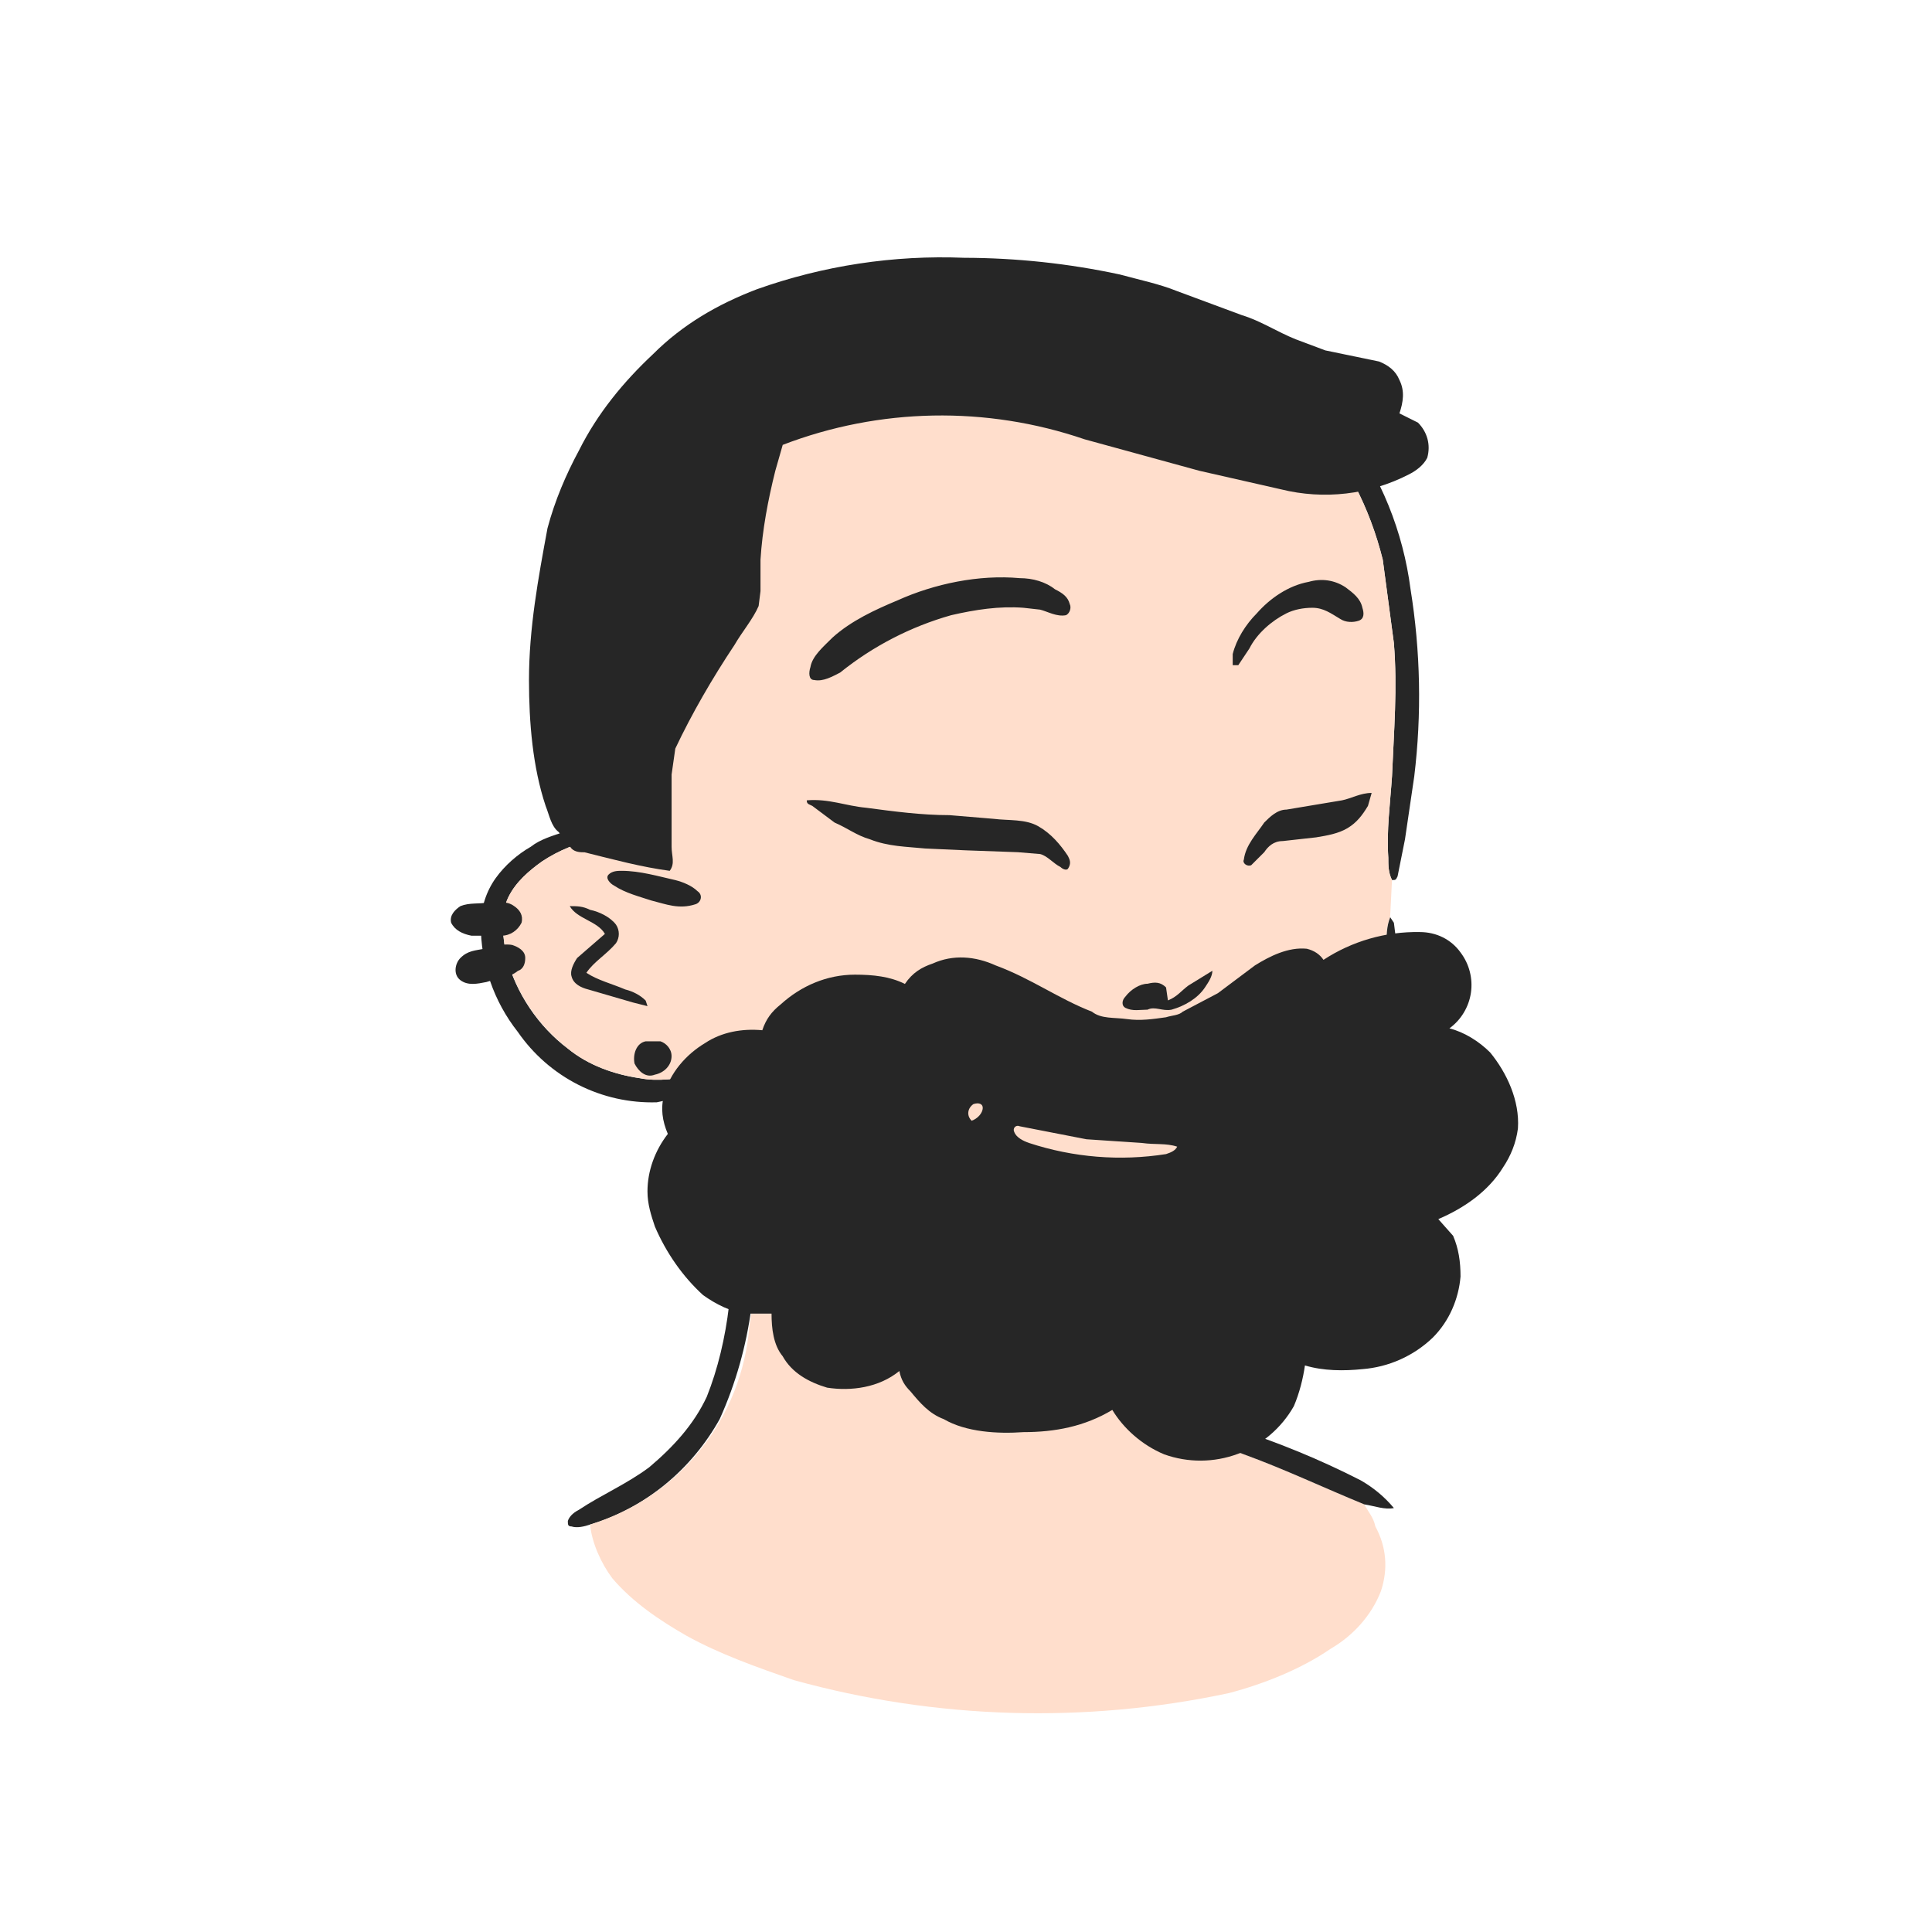 <svg width="60" height="60" viewBox="0 0 60 60" fill="none" xmlns="http://www.w3.org/2000/svg">
<mask id="mask0_57_6985" style="mask-type:luminance" maskUnits="userSpaceOnUse" x="1" y="1" width="58" height="58">
<path d="M58.238 1.875H1.871V58.242H58.238V1.875Z" fill="white"/>
</mask>
<g mask="url(#mask0_57_6985)">
<path d="M31.209 8.753C32.82 8.811 34.43 9.098 36.041 9.616C38.292 10.251 40.298 11.555 41.792 13.354C42.885 14.792 43.576 16.518 43.806 18.301C44.116 20.222 44.155 22.178 43.921 24.11L43.633 26.066L43.403 27.216C43.346 27.331 43.346 27.331 43.23 27.331C43.115 27.101 43.115 26.871 43.115 26.641C43.058 25.778 43.173 24.973 43.23 24.11C43.288 22.73 43.403 21.349 43.288 19.969L42.943 17.381C42.54 15.77 41.792 14.275 40.642 13.067C39.607 12.032 38.342 11.169 37.019 10.594C35.753 10.076 34.488 9.731 33.165 9.501C32.13 9.328 31.094 9.271 30.059 9.271C27.507 9.229 24.982 9.801 22.697 10.939C21.949 11.456 21.259 12.089 20.684 12.779C18.914 15.102 17.819 17.869 17.52 20.774C17.463 22.155 17.52 23.477 17.98 24.8L18.383 25.663L19.073 25.721L19.131 25.893C18.958 26.008 18.728 26.008 18.498 26.066C17.923 26.181 17.348 26.411 16.83 26.756C16.427 27.044 16.025 27.389 15.795 27.849C15.507 28.424 15.622 29.114 15.737 29.747C16.025 30.84 16.715 31.875 17.635 32.565C18.268 33.083 19.073 33.37 19.878 33.486C20.454 33.6 21.029 33.486 21.604 33.428C21.892 33.658 22.064 34.118 22.237 34.406L23.272 35.959C24.208 37.289 25.535 38.294 27.068 38.835C28.334 39.352 29.656 39.64 30.979 39.927L33.337 40.388L34.315 40.675V40.905H33.625C32.332 40.833 31.045 40.679 29.771 40.445C28.061 40.105 26.425 39.462 24.94 38.547C24.307 38.144 23.732 37.627 23.272 36.994C23.67 39.391 23.35 41.853 22.352 44.069C21.489 45.622 20.051 46.83 18.326 47.347C18.153 47.405 17.923 47.462 17.75 47.405C17.635 47.405 17.635 47.347 17.635 47.232C17.693 47.06 17.865 46.945 17.98 46.887C18.671 46.427 19.476 46.082 20.166 45.564C20.914 44.931 21.546 44.241 21.949 43.379C22.294 42.516 22.524 41.538 22.639 40.56C22.754 39.812 22.812 39.065 22.754 38.259L22.524 36.074L21.489 34.003L20.396 34.233C19.552 34.258 18.715 34.071 17.961 33.689C17.208 33.307 16.562 32.743 16.082 32.048C15.332 31.098 14.927 29.922 14.932 28.712C14.932 28.194 15.104 27.676 15.392 27.274C15.68 26.871 16.082 26.526 16.485 26.296C16.773 26.066 17.175 25.951 17.52 25.836L17.003 24.455C16.715 23.19 16.715 21.867 16.887 20.602C17.264 17.461 18.52 14.49 20.511 12.032C21.029 11.456 21.546 10.939 22.179 10.536C22.582 10.306 22.984 10.248 23.329 10.018C25.803 8.926 28.506 8.581 31.209 8.753Z" fill="#262626"/>
<path d="M30.058 9.269C32.448 9.18 34.827 9.632 37.018 10.592C38.341 11.167 39.606 12.03 40.642 13.065C41.792 14.273 42.54 15.769 42.942 17.379L43.287 19.967C43.402 21.348 43.287 22.728 43.23 24.109C43.172 24.971 43.057 25.777 43.115 26.639C43.115 26.869 43.115 27.099 43.23 27.33L43.172 28.48C43.057 28.767 43.057 29.055 43.057 29.4C42.942 30.781 42.942 32.219 42.712 33.657C42.655 34.347 42.54 35.094 42.252 35.727C42.079 36.245 41.792 36.705 41.389 37.108C40.699 37.855 39.836 38.488 38.916 39.006C37.823 39.638 36.673 39.926 35.58 40.386C35.292 40.501 35.005 40.616 34.832 40.846C35.292 40.904 35.695 40.846 36.155 40.731C35.868 41.421 35.81 42.111 35.81 42.802C35.81 43.089 35.752 43.434 35.868 43.722C36.04 44.01 36.328 44.24 36.615 44.412L38.628 45.16C39.894 45.62 41.102 46.195 42.367 46.713C42.482 46.943 42.655 47.115 42.712 47.403C43.057 48.036 43.115 48.726 42.885 49.416C42.597 50.164 42.022 50.797 41.332 51.199C40.411 51.832 39.261 52.292 38.168 52.58C33.696 53.535 29.059 53.397 24.652 52.177C23.501 51.774 22.351 51.372 21.316 50.797C20.51 50.337 19.648 49.761 19.015 49.014C18.67 48.553 18.382 47.921 18.325 47.346C19.672 46.934 20.864 46.128 21.746 45.03C22.628 43.933 23.16 42.595 23.271 41.191C23.501 39.811 23.501 38.373 23.271 36.992C23.731 37.625 24.307 38.143 24.939 38.545L26.492 39.351C28.747 40.324 31.169 40.851 33.624 40.904H34.315V40.674L33.337 40.386L30.979 39.926C29.656 39.638 28.333 39.351 27.067 38.833C26.32 38.488 25.514 38.085 24.824 37.625C24.249 37.108 23.731 36.59 23.271 35.957L22.236 34.404C22.063 34.117 21.891 33.657 21.603 33.426C21.028 33.484 20.453 33.599 19.878 33.484C19.073 33.369 18.267 33.081 17.635 32.564C16.715 31.853 16.05 30.864 15.736 29.745C15.621 29.113 15.506 28.422 15.794 27.847C16.024 27.387 16.427 27.042 16.829 26.754C17.347 26.409 17.922 26.179 18.497 26.064C18.727 26.007 18.957 26.007 19.13 25.892L19.073 25.719L18.382 25.662L17.98 24.799C17.52 23.476 17.462 22.153 17.577 20.773C17.859 17.873 18.934 15.107 20.683 12.778C21.258 12.088 21.948 11.455 22.696 10.937C24.976 9.78 27.501 9.188 30.058 9.212V9.269Z" fill="#FFDECC"/>
<path d="M17.694 28.141C17.924 28.141 18.096 28.141 18.326 28.256C18.614 28.313 18.959 28.486 19.131 28.716C19.247 28.888 19.247 29.118 19.131 29.291C18.844 29.636 18.441 29.866 18.211 30.211C18.556 30.441 19.017 30.556 19.419 30.729C19.649 30.786 19.879 30.901 20.052 31.074L20.109 31.247L19.649 31.131L18.269 30.729C18.039 30.671 17.809 30.556 17.751 30.326C17.694 30.154 17.809 29.924 17.924 29.751L18.786 29.003C18.556 28.601 17.924 28.543 17.694 28.141ZM43.174 28.486L43.289 28.658L43.404 29.579C43.523 31.285 43.485 32.998 43.289 34.698C43.174 35.33 43.001 36.02 42.714 36.596C41.188 38.592 39.044 40.028 36.617 40.679C36.559 41.485 36.444 42.462 36.502 43.383L36.789 43.67C37.249 44.015 37.825 44.188 38.342 44.361C39.688 44.79 40.996 45.329 42.254 45.971C42.656 46.201 43.001 46.489 43.289 46.834C43.001 46.891 42.714 46.776 42.368 46.719C41.103 46.201 39.895 45.626 38.63 45.166L36.617 44.418C36.329 44.245 36.042 44.015 35.869 43.728C35.754 43.44 35.812 43.095 35.812 42.807C35.812 42.117 35.869 41.427 36.157 40.737C35.697 40.852 35.294 40.91 34.834 40.852C35.006 40.622 35.294 40.507 35.581 40.392C36.674 39.932 37.825 39.644 38.917 39.011C39.838 38.494 40.7 37.861 41.391 37.113C41.793 36.711 42.081 36.251 42.254 35.733C42.541 35.1 42.656 34.352 42.714 33.662C42.944 32.224 42.944 30.786 43.059 29.406C43.059 29.061 43.059 28.773 43.174 28.486Z" fill="#262626"/>
<path d="M42.598 24.625L42.483 25.028C42.31 25.315 42.138 25.545 41.85 25.718C41.562 25.89 41.217 25.948 40.872 26.005L39.837 26.12C39.549 26.12 39.377 26.293 39.262 26.466L38.859 26.868C38.744 26.926 38.572 26.811 38.629 26.696C38.687 26.235 39.032 25.89 39.262 25.545C39.434 25.373 39.664 25.143 39.952 25.143L41.677 24.855C41.965 24.798 42.253 24.625 42.598 24.625ZM25.055 24.855C25.745 24.798 26.263 25.028 26.895 25.085C27.758 25.2 28.621 25.315 29.484 25.315L30.864 25.43C31.324 25.488 31.842 25.43 32.245 25.66C32.647 25.89 32.935 26.235 33.165 26.581C33.222 26.696 33.28 26.811 33.165 26.983C33.107 27.041 32.992 26.983 32.935 26.926C32.705 26.811 32.532 26.581 32.302 26.523L31.612 26.466L30.001 26.408L28.736 26.351C28.161 26.293 27.586 26.293 27.011 26.063C26.608 25.948 26.32 25.718 25.918 25.545L25.227 25.028C25.112 24.97 25.055 24.97 25.055 24.855Z" fill="#262626"/>
<path d="M31.669 17.955C32.072 17.955 32.474 18.07 32.762 18.3C32.992 18.415 33.164 18.53 33.222 18.76C33.279 18.875 33.222 19.048 33.107 19.105C32.819 19.163 32.532 18.99 32.302 18.933L31.784 18.875C31.036 18.818 30.288 18.933 29.541 19.105C28.282 19.461 27.108 20.068 26.09 20.888C25.86 21.003 25.572 21.176 25.284 21.118C25.112 21.118 25.112 20.888 25.169 20.716C25.227 20.371 25.572 20.083 25.86 19.795C26.435 19.278 27.183 18.933 27.873 18.645C29.023 18.127 30.404 17.84 31.669 17.955ZM40.642 18.07C41.044 17.955 41.447 18.012 41.792 18.242C42.022 18.415 42.252 18.588 42.31 18.875C42.367 19.048 42.367 19.22 42.194 19.278C42.022 19.335 41.792 19.335 41.619 19.22C41.332 19.048 41.102 18.875 40.757 18.875C40.469 18.875 40.181 18.933 39.951 19.048C39.491 19.278 39.031 19.68 38.801 20.14L38.456 20.658H38.283V20.313C38.398 19.853 38.686 19.393 39.031 19.048C39.434 18.588 40.009 18.185 40.642 18.07Z" fill="#262626"/>
<path d="M15.162 28.025C15.45 28.025 15.737 27.967 15.967 28.14C16.14 28.255 16.255 28.427 16.197 28.657C16.082 28.888 15.852 29.06 15.565 29.06H14.644C14.357 29.003 14.127 28.888 14.011 28.657C13.954 28.427 14.127 28.255 14.299 28.14C14.587 28.025 14.874 28.082 15.162 28.025ZM15.91 29.348C16.082 29.405 16.312 29.52 16.312 29.75C16.312 29.923 16.255 30.096 16.082 30.153C15.795 30.383 15.45 30.383 15.104 30.498C14.817 30.556 14.529 30.613 14.299 30.441C14.069 30.268 14.127 29.923 14.299 29.75C14.529 29.52 14.759 29.52 15.047 29.463C15.334 29.405 15.622 29.29 15.91 29.348ZM20.051 32.339H20.511C20.683 32.396 20.856 32.569 20.856 32.799C20.856 33.086 20.626 33.316 20.338 33.374C20.051 33.489 19.821 33.259 19.706 33.029C19.648 32.741 19.763 32.396 20.051 32.339Z" fill="#262626"/>
<path d="M37.651 30.148C37.651 30.321 37.536 30.494 37.421 30.666C37.191 31.011 36.788 31.241 36.386 31.356C36.098 31.414 35.868 31.241 35.638 31.356C35.408 31.356 35.178 31.414 34.948 31.299C34.833 31.241 34.833 31.069 34.948 30.954C35.12 30.724 35.408 30.551 35.638 30.551C35.868 30.494 36.041 30.494 36.213 30.666L36.271 31.069C36.558 30.954 36.673 30.781 36.903 30.609L37.651 30.148Z" fill="#262626"/>
<path d="M44.092 28.946C44.61 28.946 45.07 29.176 45.358 29.579C45.492 29.756 45.59 29.957 45.645 30.172C45.701 30.387 45.713 30.611 45.681 30.831C45.649 31.05 45.573 31.261 45.458 31.451C45.344 31.641 45.192 31.806 45.013 31.937C45.473 32.052 45.933 32.34 46.278 32.685C46.796 33.318 47.198 34.18 47.141 35.043C47.083 35.503 46.911 35.906 46.681 36.251C46.221 36.999 45.473 37.516 44.668 37.861L45.128 38.379C45.3 38.782 45.358 39.184 45.358 39.644C45.3 40.335 45.013 41.025 44.495 41.542C43.901 42.111 43.129 42.456 42.309 42.52C41.734 42.578 41.102 42.578 40.526 42.405C40.469 42.808 40.354 43.268 40.181 43.671C39.794 44.354 39.177 44.879 38.441 45.152C37.704 45.426 36.895 45.431 36.155 45.166C35.465 44.878 34.89 44.361 34.544 43.786C33.682 44.303 32.761 44.476 31.784 44.476C30.978 44.533 30.001 44.476 29.31 44.073C28.85 43.901 28.563 43.556 28.275 43.21C28.103 43.038 27.988 42.865 27.93 42.578C27.297 43.095 26.435 43.21 25.687 43.095C25.112 42.923 24.594 42.635 24.306 42.118C24.019 41.773 23.961 41.255 23.961 40.795H23.156C22.696 40.737 22.236 40.507 21.833 40.219C21.201 39.644 20.683 38.897 20.338 38.091C20.223 37.746 20.108 37.401 20.108 36.999C20.108 36.366 20.338 35.733 20.74 35.215C20.568 34.813 20.51 34.41 20.625 34.008C20.798 33.318 21.316 32.742 21.891 32.397C22.408 32.052 23.041 31.937 23.674 31.995C23.789 31.649 23.961 31.419 24.249 31.189C24.882 30.614 25.687 30.269 26.55 30.269C27.125 30.269 27.642 30.327 28.103 30.557C28.333 30.212 28.62 30.039 28.965 29.924C29.598 29.636 30.288 29.694 30.921 29.982C32.014 30.384 32.877 31.017 33.912 31.419C34.199 31.649 34.602 31.592 35.005 31.649C35.407 31.707 35.81 31.649 36.212 31.592C36.385 31.534 36.615 31.534 36.73 31.419L37.823 30.844L38.973 29.982C39.434 29.694 40.009 29.406 40.584 29.464C40.814 29.521 40.986 29.636 41.102 29.809C41.989 29.228 43.032 28.927 44.092 28.946Z" fill="#262626"/>
<path d="M30.232 34.288C30.405 34.231 30.52 34.288 30.52 34.403C30.52 34.576 30.347 34.748 30.175 34.806C30.002 34.633 30.06 34.403 30.232 34.288ZM31.67 34.978L33.741 35.381L35.466 35.496C35.869 35.554 36.214 35.496 36.559 35.611C36.502 35.726 36.387 35.784 36.214 35.841C34.788 36.066 33.329 35.947 31.958 35.496C31.785 35.438 31.555 35.324 31.498 35.151C31.44 35.036 31.555 34.921 31.67 34.978Z" fill="#FFDECC"/>
<path d="M29.945 8.006C31.569 8.01 33.188 8.183 34.776 8.524C35.409 8.697 35.984 8.812 36.559 9.042L38.572 9.789C39.147 9.962 39.665 10.307 40.24 10.537L41.16 10.882L42.828 11.227C43.116 11.342 43.346 11.515 43.461 11.803C43.634 12.148 43.576 12.493 43.461 12.838L44.036 13.125C44.324 13.413 44.439 13.816 44.324 14.218C44.209 14.448 43.979 14.621 43.749 14.736C42.525 15.364 41.115 15.527 39.78 15.196L37.249 14.621L33.683 13.643C30.634 12.6 27.316 12.661 24.308 13.816L24.078 14.621C23.848 15.541 23.675 16.461 23.618 17.382V18.359L23.56 18.82C23.388 19.222 23.043 19.625 22.812 20.027C22.122 21.063 21.489 22.156 20.972 23.248L20.857 24.054V26.297C20.857 26.584 20.972 26.814 20.799 27.044C19.936 26.93 19.074 26.699 18.154 26.469C18.038 26.469 17.866 26.469 17.751 26.354L17.348 25.837C17.118 25.664 17.061 25.319 16.946 25.031C16.543 23.824 16.428 22.443 16.428 21.12C16.428 19.51 16.716 17.957 17.003 16.404C17.233 15.541 17.578 14.736 17.981 13.988C18.556 12.838 19.361 11.86 20.282 10.997C21.202 10.077 22.295 9.444 23.503 8.984C25.568 8.249 27.755 7.917 29.945 8.006ZM19.304 27.044C19.879 27.044 20.454 27.217 20.972 27.332C21.202 27.39 21.489 27.505 21.662 27.677C21.835 27.792 21.777 28.022 21.605 28.08C21.087 28.252 20.684 28.08 20.224 27.965C19.879 27.85 19.419 27.735 19.074 27.505C18.959 27.447 18.786 27.275 18.901 27.16C19.016 27.044 19.189 27.044 19.304 27.044ZM44.439 33.774C44.496 33.889 44.496 33.947 44.381 34.062L44.439 33.774Z" fill="#262626"/>
</g>
</svg>
